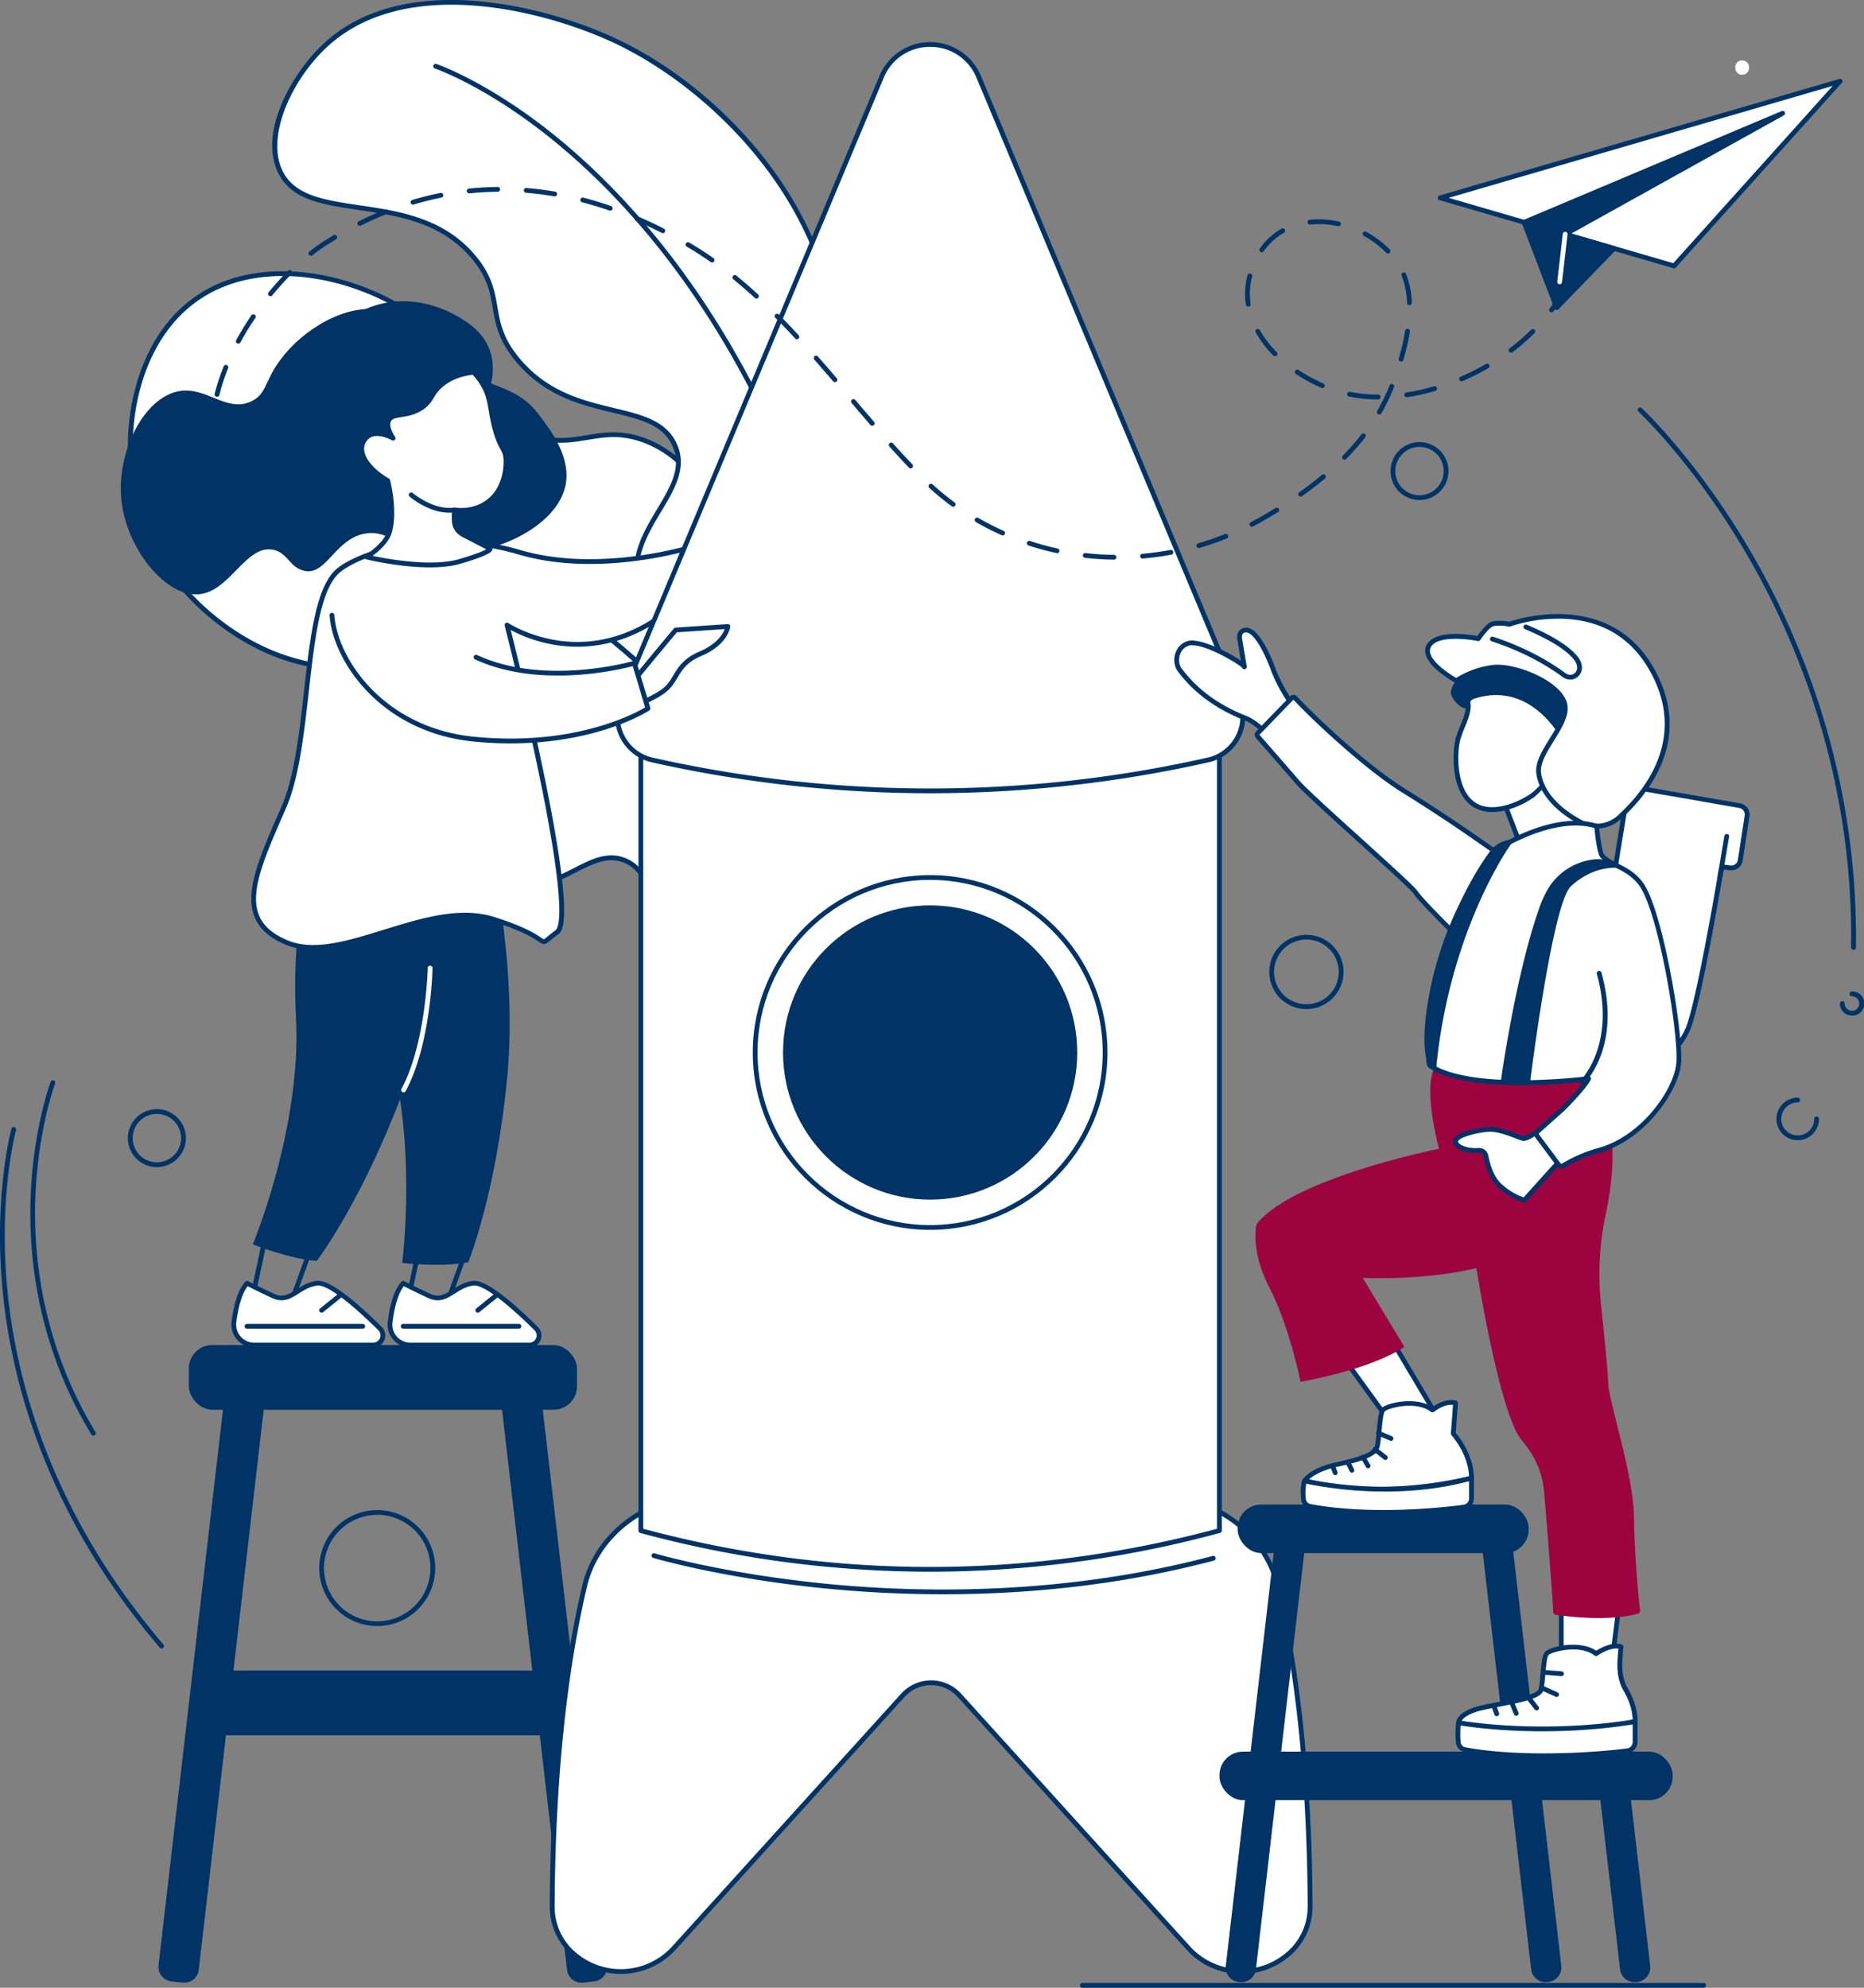 <svg xmlns="http://www.w3.org/2000/svg" viewBox="0 0 1716.27 1830"><rect x="0" y="0" width="1716.27" height="1830" fill="#808080" stroke="none"/><defs><style>.cls-1{fill:#fff;}.cls-2{fill:#036;}.cls-3{fill:#9d033f;}</style></defs><title>Practice Area - Children [Converted]</title><g id="Illustration"><g id="Child_friendly_area" data-name="Child friendly area"><path class="cls-1" d="M836.59,1006.42c7.25-25,54.2-191.53,16.73-283.62-5.21-12.81-13.3-32.71-33.21-47.43-39.76-29.39-74.93.12-106.39-21.13-41.49-28-2.62-94.41-52.7-181.21-12-20.82-30.71-53.24-67-67.25-40.55-15.64-61.33,7.76-101-3.57-49.45-14.13-48.13-59.36-97-100.28-51.5-43.1-147.28-71.84-212.49-28.75-56.86,37.58-68.92,115.51-61.63,167.51C132.65,517.52,191.05,576.08,249,600.46c83.34,35,161.47-2.39,174.74,27,12.35,27.39-54.86,61-46.72,113.58,5.69,36.71,46.09,69.6,85,75.67,53.95,8.4,80.84-38.51,113.82-24.34,34.57,14.86,21,73.32,49.1,122.88C648.13,956.16,702.89,996.85,836.59,1006.42Z"/><path class="cls-2" d="M836.6,1008.62h-.16c-111.44-8-183.23-39-213.37-92.26-12.38-21.86-16.76-45.33-20.63-66-5-26.79-9-48-27.43-55.9-15-6.42-29,.72-45.26,9-18.45,9.37-39.36,20-68,15.52-42.29-6.59-81.25-41.35-86.85-77.5-4.6-29.71,14.24-53.74,29.37-73,12.11-15.44,22.56-28.78,17.52-40-5.61-12.42-25.53-11.56-53.1-10.36-32,1.38-75.73,3.28-120.49-15.54C196.3,580.68,131.52,525.3,119.7,441c-8.2-58.44,8-133.56,62.59-169.65,63.17-41.74,159-18.09,215.11,28.89C418.6,318,430.48,336.55,441,352.92c14.07,22,25.18,39.33,52.65,47.18,18.25,5.21,32.69,2.83,46.65.52,16-2.64,32.56-5.36,54.52,3.11,37,14.29,55.76,46.73,68.14,68.2,26.09,45.22,28.27,84.75,30,116.52,1.64,29.61,2.82,51,22,64,13.86,9.36,28.76,8.41,44.53,7.4,18.68-1.2,39.84-2.55,61.94,13.78,20.4,15.08,28.55,35.11,33.94,48.36,35.74,87.86-3.71,240.41-16.65,285.08A2.21,2.21,0,0,1,836.6,1008.62ZM562.94,787.49a34.42,34.42,0,0,1,13.8,2.89c20.63,8.86,25,32.16,30,59.14,3.81,20.37,8.12,43.45,20.13,64.68C656.11,965.79,726.11,996,835,1004.1c10.11-35.29,51.81-193.21,16.32-280.47-5.21-12.81-13.08-32.14-32.48-46.49-20.81-15.38-40.25-14.14-59-12.93-16.54,1.06-32.17,2.06-47.27-8.14-21-14.19-22.3-37.66-23.94-67.38-1.72-31.3-3.87-70.25-29.44-114.56-12.07-20.94-30.32-52.57-65.91-66.3-20.85-8-36.09-5.53-52.22-2.87-14.45,2.39-29.38,4.85-48.58-.64-29.07-8.3-41.15-27.17-55.14-49-10.32-16.11-22-34.36-42.68-51.67-54.9-45.95-148.41-69.21-209.86-28.6-53,35-68.67,108.29-60.67,165.37,11.57,82.47,75,136.68,125.83,158,43.86,18.44,87.06,16.57,118.6,15.2,29.31-1.27,50.47-2.18,57.3,13,6.14,13.62-5.08,27.93-18.06,44.49-15.38,19.61-32.8,41.84-28.49,69.66,5.23,33.82,43.32,67.63,83.17,73.83,27.27,4.25,47.5-6,65.36-15.09C540.17,793.17,551.37,787.49,562.94,787.49Z"/><path class="cls-2" d="M836.75,987.88a2.2,2.2,0,0,1-2.11-1.56C770.76,775.52,623.4,633.39,511,551.28,389.18,462.25,281,422.61,280,422.22a2.2,2.2,0,0,1,1.49-4.14c1.09.39,109.72,40.2,232.06,129.57,71.87,52.5,134.36,111.58,185.75,175.61,64.25,80.08,111.22,168.15,139.59,261.79a2.19,2.19,0,0,1-1.46,2.74A2.41,2.41,0,0,1,836.75,987.88Z"/><path class="cls-1" d="M836.59,1006.42c94.07-276.1,68.74-391.07,21.73-443.76-14-15.73-46.34-44.46-69-97.08C760,397.32,775.42,355.22,768.07,297.11,753.69,183.45,661.29,81.45,564.66,36.77,497.16,5.56,369.87-24.37,299,42.27c-30,28.17-58,81.2-40.66,116.24,24.77,50.13,123.71,13,178.1,78.57,29.69,35.8,8.91,57,40.75,94.75,50.17,59.47,125.1,34.49,144.16,78.11,18.46,42.25-47.79,76.79-33.23,131.8,16.61,62.76,111.12,63.36,120.39,124.4,5.53,36.35-26.84,43.63-25,86.25,2.21,51.85,51.34,69.4,101.75,142.44C813.45,935.78,827.18,975.68,836.59,1006.42Z"/><path class="cls-2" d="M836.59,1008.62h0a2.2,2.2,0,0,1-2.07-1.55c-10-32.82-24-71.67-51.12-111C763.46,867.23,744.1,847.44,727,830c-25.79-26.35-44.42-45.39-45.79-77.5-.93-22,7.14-35.16,14.26-46.76s13.44-21.89,10.8-39.25c-4.54-29.84-30.18-44.75-57.33-60.54-26.83-15.6-54.58-31.73-63-63.62-7.67-29,6.54-52.71,19.08-73.66,12.26-20.48,22.85-38.17,14.26-57.83s-29.08-24.67-55-30.9c-29.11-7-62.11-14.94-88.87-46.67-16.6-19.68-19.25-35.08-21.81-50-2.45-14.24-4.76-27.69-18.95-44.8-28.11-33.91-68.6-39.88-104.31-45.14-33.18-4.89-61.83-9.11-74.07-33.87-18.66-37.77,12.81-92.22,41.12-118.81,73.12-68.71,203-36,268.14-5.9,49.4,22.84,96.75,60.1,133.33,104.91,39.84,48.8,64.51,103.14,71.34,157.15,2.5,19.75,2.38,37.81,2.27,55.26-.23,34.88-.44,67.81,18.84,112.62,19,44.11,45.18,71.68,60.83,88.15,3,3.15,5.58,5.87,7.77,8.33,27.87,31.24,42.2,78.2,42.6,139.56.5,77.41-21,180.49-63.88,306.38A2.21,2.21,0,0,1,836.59,1008.62ZM415.52,4.34c-42.43,0-84,10.39-115.07,39.53-31.64,29.74-56,81.65-40.18,113.66,11.21,22.7,38.8,26.76,70.76,31.47,36.5,5.38,77.87,11.47,107.06,46.68,14.94,18,17.46,32.68,19.9,46.86,2.57,15,5,29.1,20.83,47.87,25.83,30.63,58.08,38.39,86.54,45.24,26,6.25,48.45,11.66,58,33.41s-2.17,41.22-14.52,61.85C596.12,492.1,583,514,590.2,541.18c8,30.13,34.92,45.8,61,61,26.84,15.62,54.61,31.76,59.46,63.68,2.88,19-4.06,30.25-11.4,42.21-7.12,11.61-14.49,23.61-13.61,44.27,1.29,30.42,19.43,49,44.53,74.62,17.21,17.58,36.71,37.51,56.83,66.67,25.72,37.25,39.7,74,49.69,105.72,41.29-122.51,62-222.92,61.48-298.52-.39-60.26-14.34-106.24-41.48-136.66-2.15-2.41-4.71-5.1-7.68-8.23-15.85-16.68-42.39-44.61-61.68-89.45-19.64-45.64-19.43-79-19.2-114.38.11-17.31.23-35.21-2.23-54.67C750.64,176.86,650.41,78.84,563.74,38.76,527.43,22,470.79,4.34,415.52,4.34Z"/><path class="cls-2" d="M837.26,981.13a2.2,2.2,0,0,1-2.2-2.17C832,750.55,774.77,512.69,682,342.7,618,225.41,544.83,155.64,494.76,117.76c-54.25-41-93.88-54.53-94.27-54.66a2.2,2.2,0,1,1,1.39-4.17c.4.13,40.55,13.77,95.34,55.17,50.47,38.15,124.16,108.41,188.61,226.49,42,76.88,78.24,172,104.89,275.17A1535.56,1535.56,0,0,1,839.46,978.9a2.21,2.21,0,0,1-2.17,2.23Z"/><path class="cls-1" d="M1604.06,68.79c8.49,0,8.51-13.2,0-13.2S1595.56,68.79,1604.06,68.79Z"/><path class="cls-2" d="M202.66,1538H502.45a21.11,21.11,0,0,1,21.11,21.11v17.36a21.11,21.11,0,0,1-21.11,21.11H202.66a21.1,21.1,0,0,1-21.1-21.1v-17.36A21.11,21.11,0,0,1,202.66,1538Z"/><rect class="cls-2" x="173.87" y="1238.3" width="357.37" height="59.57" rx="21.57"/><path class="cls-2" d="M537,1825.29l10.2-1.19a13.5,13.5,0,0,0,11.84-14.95L498.24,1284.9a13.5,13.5,0,0,0-14.95-11.84l-10.19,1.19a13.47,13.47,0,0,0-11.84,14.94l60.82,524.25A13.5,13.5,0,0,0,537,1825.29Z"/><path class="cls-2" d="M168.08,1825.29l-10.2-1.19A13.48,13.48,0,0,1,146,1809.15l60.82-524.25a13.5,13.5,0,0,1,14.95-11.84l10.2,1.19a13.48,13.48,0,0,1,11.84,14.94L183,1813.44A13.49,13.49,0,0,1,168.08,1825.29Z"/><path class="cls-2" d="M257.93,331.52c-14.42,19.59-12.44,31.12-26.28,37.85-23.31,11.36-42.23-14.93-68.63-8.86-31.54,7.24-55.9,56.57-51.21,100.18,4.79,44.57,40.47,88.41,70.57,86.5,29.3-1.85,44-46.48,69.42-41,13.3,2.88,14.74,16.23,28.46,19.35,19.83,4.51,28.1-28.63,54.82-34.11,17.74-3.65,27,7.26,46.47,13.62C433.09,521.93,510,491.8,520.41,448.17c6.21-26.15-12.86-51.39-23.91-66-23.56-31.19-46.84-21.32-93.32-55.77-34.23-25.36-32.25-37.17-52.36-41C318.72,279.35,279,302.87,257.93,331.52Z"/><path class="cls-2" d="M442.74,376.47s31-48.21-11.11-78.59S333.25,269,300.26,314.66s-23.81,137.62,53.85,115.71C384.94,421.67,442.74,376.47,442.74,376.47Z"/><path class="cls-2" d="M411.57,1202.26a2,2,0,0,1-.43,0l-35-7a2.22,2.22,0,0,1-1.41-1,2.18,2.18,0,0,1-.31-1.67l11.41-53.53a2.2,2.2,0,0,1,3-1.56l39.38,16.85a2.19,2.19,0,0,1,1.2,2.77l-15.81,43.64A2.2,2.2,0,0,1,411.57,1202.26Zm-32.38-10.88,30.95,6.15,14.45-39.91-35-15Z"/><path class="cls-1" d="M371.23,1181.36s7.91,4.18,23.93,11.61,22.39-9,40.32-11.61c12-1.72,40.57,24.3,58.21,41.74a8.89,8.89,0,0,1-6.25,15.2H377.79a18.75,18.75,0,0,1-18.6-21.08C360.75,1204.57,364.09,1189.42,371.23,1181.36Z"/><path class="cls-2" d="M487.44,1240.5H377.79A21,21,0,0,1,357,1217c2.17-17.62,6.4-30.08,12.57-37a2.2,2.2,0,0,1,2.67-.49c.08,0,8.07,4.25,23.84,11.56,8.29,3.85,13.36.64,20.37-3.81,5.07-3.21,10.81-6.85,18.71-8,10-1.42,30.2,12.82,60.06,42.36a11.08,11.08,0,0,1-7.79,19ZM371.8,1184.13c-4.93,6.5-8.53,18-10.42,33.36a16.54,16.54,0,0,0,16.41,18.61H487.44a6.68,6.68,0,0,0,4.7-11.44c-27.61-27.31-48.14-42.29-56.35-41.12-7,1-12.05,4.22-17,7.34-7.26,4.6-14.1,8.94-24.58,4.08C382.38,1189.46,374.88,1185.7,371.8,1184.13Z"/><path class="cls-2" d="M477.83,1223.24H371.23a2.2,2.2,0,1,1,0-4.4h106.6a2.2,2.2,0,0,1,0,4.4Z"/><path class="cls-2" d="M439.94,1208.5a2.2,2.2,0,0,1-1.38-3.91l16.56-13.34a2.2,2.2,0,0,1,2.76,3.43L441.32,1208A2.16,2.16,0,0,1,439.94,1208.5Z"/><path class="cls-2" d="M370.29,1162.68s35.61,4.3,60.8-.61c0,0,25.37-61.5,35.87-169.72s-18.09-222.07-18.09-222.07L332.5,791.35s-10.75,60.41,21.56,158.79C385.8,1046.8,370.29,1162.68,370.29,1162.68Z"/><path class="cls-2" d="M267.78,1202.26a2,2,0,0,1-.43,0l-35-7a2.24,2.24,0,0,1-1.41-1,2.18,2.18,0,0,1-.31-1.67l11.41-53.53a2.2,2.2,0,0,1,3-1.56l39.37,16.85a2.2,2.2,0,0,1,1.21,2.77l-15.81,43.64A2.21,2.21,0,0,1,267.78,1202.26Zm-32.38-10.88,31,6.15,14.45-39.91-35-15Z"/><path class="cls-1" d="M227.44,1181.36s7.91,4.18,23.93,11.61,22.38-9,40.32-11.61c12-1.72,40.57,24.3,58.21,41.74a8.89,8.89,0,0,1-6.25,15.2H234a18.75,18.75,0,0,1-18.6-21.08C217,1204.57,220.3,1189.42,227.44,1181.36Z"/><path class="cls-2" d="M343.65,1240.5H234A21,21,0,0,1,213.22,1217c2.17-17.62,6.4-30.08,12.57-37a2.2,2.2,0,0,1,2.67-.49c.08,0,8.07,4.25,23.84,11.56,8.3,3.85,13.36.64,20.37-3.81,5.07-3.21,10.81-6.85,18.71-8,10-1.42,30.2,12.82,60.06,42.36a11.08,11.08,0,0,1-7.79,19ZM228,1184.13c-4.94,6.5-8.53,18-10.42,33.36A16.54,16.54,0,0,0,234,1236.1H343.65a6.68,6.68,0,0,0,4.7-11.44c-27.61-27.31-48.14-42.29-56.35-41.12-7,1-12.05,4.22-17,7.34-7.26,4.59-14.11,8.94-24.58,4.08C238.59,1189.46,231.09,1185.7,228,1184.13Z"/><path class="cls-2" d="M334,1223.24H227.44a2.2,2.2,0,1,1,0-4.4H334a2.2,2.2,0,0,1,0,4.4Z"/><path class="cls-2" d="M296.15,1208.5a2.2,2.2,0,0,1-1.38-3.91l16.56-13.34a2.2,2.2,0,0,1,2.76,3.43L297.53,1208A2.18,2.18,0,0,1,296.15,1208.5Z"/><path class="cls-2" d="M232.79,1145.56s33.26,13.44,58.85,15.26c0,0,40.53-52.75,78.88-154.5S411,787.22,411,787.22l-117.84-10S267,832.74,272.53,936.14C278,1037.73,232.79,1145.56,232.79,1145.56Z"/><path class="cls-1" d="M371.58,1005.65a2.17,2.17,0,0,1-1-.26,2.21,2.21,0,0,1-.9-3c22.52-41.85,24.14-110.5,24.15-111.19a2.2,2.2,0,1,1,4.4.09c-.05,2.85-1.65,70.39-24.67,113.18A2.21,2.21,0,0,1,371.58,1005.65Z"/><path class="cls-1" d="M643,501.89s-87.4,29.27-164.76,6.56-146-.15-166.42,16.57c-34,27.86-23.82,156.71-50.46,218.05s-47.45,104.06,3,124.82,129.12-41,190.31-21.5,35.47,28.35,58,12-45.86-282.88-45.86-282.88S550,630.74,633.08,546.29Z"/><path class="cls-2" d="M288.38,874.44a64.69,64.69,0,0,1-24.86-4.51c-15.1-6.22-24.62-14.63-29.11-25.7C225,821,238.92,789.1,256.52,748.69l2.83-6.5c11.7-27,16.24-67.3,20.63-106.32,5.58-49.62,10.86-96.5,30.46-112.55,18.7-15.32,87.08-40.87,168.43-17,75.82,22.26,162.57-6.24,163.44-6.53a2.21,2.21,0,0,1,2.17.45,2.18,2.18,0,0,1,.67,2.11l-9.92,44.4a2.17,2.17,0,0,1-.58,1.06c-43.53,44.25-87.16,49.93-116.09,46.91A132.1,132.1,0,0,1,470.24,580c4.26,16.91,18.23,73.2,30.1,130.29C529.19,849.06,517.73,857.39,514,860.13c-3.32,2.42-5.58,4.28-7.22,5.63-5,4.09-6,4.45-11.07,1-4.62-3.11-14.23-9.58-41.67-18.32-30.35-9.66-65.38,1.18-99.25,11.67C331.22,867.44,308.6,874.44,288.38,874.44ZM411.23,500.92c-48.46,0-85.23,15.34-98,25.8-18.21,14.92-23.39,60.93-28.87,109.65-4.42,39.34-9,80-21,107.58l-2.83,6.5c-17.19,39.46-30.77,70.64-22.07,92.13,4,9.92,12.75,17.53,26.71,23.28,24.14,9.94,55.28.3,88.25-9.91,34.52-10.69,70.21-21.74,101.88-11.66,28.05,8.93,38,15.64,42.8,18.87a13.29,13.29,0,0,0,2.62,1.56,17.19,17.19,0,0,0,3.19-2.35c1.69-1.39,4-3.3,7.44-5.79,3.88-2.83,10.17-22.65-15.34-145.35C481.93,643.39,464.85,576.68,464.68,576a2.2,2.2,0,0,1,3.35-2.37c.2.13,20.85,13.62,51.19,16.74,27.82,2.87,69.77-2.67,111.85-45.19l9-40.08c-17.48,5.18-94.22,25.47-162.4,5.45A235.23,235.23,0,0,0,411.23,500.92Z"/><path class="cls-1" d="M357,442.53c.87,3.31,6.91,28.59,1.58,47.19-3.53,12.34-20.92,23.08-20.92,23.08s54.37,13.29,85.7,4.05S451,505,451,505l-25.17-13.06c-8.33-5-7.81-12.08-7.6-18.67l.12-3.8c4.18.55,18,1.83,30.35-7,16.77-11.95,17.29-32.75,17.14-38.52-.31-11.72-5.06-9.43-10.42-30.23-4.59-17.86-3.19-27.18-11.26-40.45a62.05,62.05,0,0,0-8.15-10.6c-10.66,1.15-21.49,4.48-30.25,12.13-9.32,8.14-8,13.91-17.32,20.34C374.9,384.49,361.72,379.36,358,387c-1.39,2.81-1.65,7.64,4,16.42,0,0-13.89-8-22.74-2a14.59,14.59,0,0,0-5.79,8.58C331,419.92,340.61,433,357,442.53Z"/><path class="cls-2" d="M395.72,522.34c-27.81,0-56.89-7-58.54-7.4a2.2,2.2,0,0,1-.63-4c.16-.1,16.7-10.45,20-21.81,4.92-17.16-.21-40.33-1.38-45.17-17.1-10.21-26.44-23.7-23.84-34.53a16.75,16.75,0,0,1,6.7-9.9c5.95-4,13.62-2.57,18.9-.75-2.31-5.14-2.6-9.35-.91-12.77,2.38-4.8,7.34-5.56,13.08-6.44,5.5-.85,11.74-1.81,18.17-6.24,4.52-3.12,6.3-6,8.35-9.39a41.31,41.31,0,0,1,8.78-10.8c8-7,18.62-11.28,31.45-12.65a2.16,2.16,0,0,1,1.82.66,63.38,63.38,0,0,1,8.45,11c5.54,9.11,6.77,16.33,8.33,25.46.77,4.5,1.64,9.6,3.18,15.59,2.6,10.08,5,14.45,6.88,18,2,3.68,3.44,6.34,3.61,12.76s-.65,28-18.06,40.37c-10.65,7.59-22.29,8.22-29.51,7.63l-.06,2.09c-.21,6.37-.39,11.87,6.55,16l25.06,13a1.91,1.91,0,0,1,.27.16,2.64,2.64,0,0,1,1,2.57c-.29,1.68-.82,4.81-29.32,13.21C415.65,521.43,405.77,522.34,395.72,522.34ZM343.1,511.75c14,2.94,54.68,10.37,79.67,3,15.94-4.7,22.57-7.7,25-9l-22.91-11.89c-9.29-5.58-9-13.6-8.81-20l.14-4.45a2.2,2.2,0,0,1,2.49-2.11c6.15.82,18.07,1,28.79-6.59,15.64-11.15,16.36-30.89,16.21-36.67-.14-5.37-1.25-7.4-3.08-10.78-1.91-3.53-4.53-8.36-7.27-19-1.58-6.17-2.47-11.37-3.26-15.95-1.48-8.67-2.65-15.52-7.75-23.91A59.07,59.07,0,0,0,435.2,345c-11.42,1.4-20.82,5.26-27.95,11.48a37,37,0,0,0-7.92,9.78c-2.12,3.47-4.31,7.06-9.6,10.71-7.26,5-14.32,6.09-20,7s-8.51,1.42-9.81,4c-1.9,3.83,1.06,9.87,3.88,14.25a2.2,2.2,0,0,1-2.94,3.1c-.13-.07-12.83-7.22-20.42-2.13a12.58,12.58,0,0,0-4.88,7.26c-2.14,8.93,6.94,21.06,22.59,30.19a2.19,2.19,0,0,1,1,1.34c.3,1.15,7.3,28.37,1.57,48.36C358.11,499.49,348.7,507.6,343.1,511.75Z"/><path class="cls-2" d="M413.73,472c-19.13,0-35.8-14.12-36.56-14.77a2.2,2.2,0,0,1,2.87-3.34c.19.16,18.91,16,38.06,13.42a2.2,2.2,0,1,1,.58,4.36A37.75,37.75,0,0,1,413.73,472Z"/><path class="cls-1" d="M1176.33,1459.93c-8.47-35.66-36.21-64.6-73.15-76.33-109.23-34.68-219.53-29.17-245.86-27.2-26.33-2-136.63-7.48-245.86,27.2-36.94,11.73-64.67,40.67-73.15,76.33-13,54.63-29.34,151.71-29.9,295.57-.12,32.84,28.19,59.56,63.26,59.56a65.08,65.08,0,0,0,48.22-20.91l211.4-233.36a35.12,35.12,0,0,1,52.06,0l211.4,233.36a65.11,65.11,0,0,0,48.23,20.91c35.06,0,63.38-26.72,63.25-59.56C1205.67,1611.64,1189.32,1514.56,1176.33,1459.93Z"/><path class="cls-2" d="M1143,1817.26a67.19,67.19,0,0,1-49.86-21.64l-211.4-233.36a32.92,32.92,0,0,0-48.8,0L621.53,1795.62a68.31,68.31,0,0,1-97.64,2.17,59.37,59.37,0,0,1-17.68-42.3c.56-142.88,16.6-239.86,30-296.06,8.6-36.19,37.2-66,74.62-77.93,108-34.28,215.79-29.59,246.53-27.31,30.74-2.28,138.54-7,246.53,27.31,37.43,11.89,66,41.74,74.62,77.93,13.36,56.19,29.41,153.17,30,296.06a59.36,59.36,0,0,1-17.67,42.3A67.74,67.74,0,0,1,1143,1817.26ZM857.32,1547A37.37,37.37,0,0,1,885,1559.31l211.4,233.36a63.92,63.92,0,0,0,91.26,2,55,55,0,0,0,16.39-39.18c-.55-142.47-16.53-239.1-29.84-295.07-8.24-34.69-35.71-63.33-71.67-74.75-107.43-34.1-214.71-29.36-245-27.1h-.33c-30.33-2.26-137.61-7-245,27.1-36,11.42-63.43,40.06-71.68,74.75-13.31,56-29.29,152.61-29.84,295.07A55.07,55.07,0,0,0,527,1794.69a63.92,63.92,0,0,0,91.26-2l211.4-233.36A37.38,37.38,0,0,1,857.32,1547Z"/><path class="cls-1" d="M1122.77,1409.13q-266.35,71.63-532.71,0V680.38h532.71Z"/><path class="cls-2" d="M856.41,1447a1024.75,1024.75,0,0,1-266.92-35.72,2.2,2.2,0,0,1-1.63-2.12V680.38a2.22,2.22,0,0,1,2.2-2.2h532.71a2.21,2.21,0,0,1,2.2,2.2v728.75a2.2,2.2,0,0,1-1.63,2.12A1024.77,1024.77,0,0,1,856.41,1447Zm-264.15-39.53c175.3,46.85,353,46.85,528.31,0V682.58H592.26Zm530.51,1.69h0Z"/><path class="cls-1" d="M1112.37,699.64q-256,57.2-511.91,0a40.89,40.89,0,0,1-28.72-55.72l240-573.2c16.6-39.66,72.8-39.66,89.41,0l240,573.2A40.9,40.9,0,0,1,1112.37,699.64Z"/><path class="cls-2" d="M856.41,730.3A1173.88,1173.88,0,0,1,600,701.79a43.1,43.1,0,0,1-30.27-58.72l240-573.2a50.67,50.67,0,0,1,93.47,0l240,573.2a43.11,43.11,0,0,1-30.27,58.72l-.48-2.15.48,2.15A1174,1174,0,0,1,856.41,730.3Zm0-687.13a45.6,45.6,0,0,0-42.68,28.4l-240,573.2a38.7,38.7,0,0,0,27.18,52.73,1163.18,1163.18,0,0,0,511,0,38.71,38.71,0,0,0,27.17-52.73l-240-573.2A45.58,45.58,0,0,0,856.41,43.17Z"/><path class="cls-2" d="M856.41,1132.26c-90,0-163.3-73.26-163.3-163.3s73.26-163.3,163.3-163.3,163.3,73.26,163.3,163.3S946.46,1132.26,856.41,1132.26Zm0-322.2c-87.61,0-158.9,71.28-158.9,158.9s71.29,158.9,158.9,158.9,158.9-71.28,158.9-158.9S944,810.06,856.41,810.06Z"/><circle class="cls-2" cx="856.41" cy="968.96" r="135.44"/><path class="cls-2" d="M868.5,1467.74c-41.38,0-78.65-2.34-110-5.48-94.29-9.43-156.53-27.83-157.15-28a2.2,2.2,0,0,1,1.26-4.21c.62.18,62.54,18.49,156.44,27.87,86.63,8.65,219,11.27,357.46-25.43a2.2,2.2,0,1,1,1.13,4.25C1028.59,1460.33,942.06,1467.74,868.5,1467.74Z"/><path class="cls-1" d="M583.53,627c2-3.15,38.63-47,38.63-47l48-3.23s-1.64,15.05-25.25,25.09-20.22,24.47-34.67,34.79-46.12,20.93-46.12,20.93Z"/><path class="cls-2" d="M564.09,659.78a2.2,2.2,0,0,1-1.86-3.38l19.44-30.62c2-3.2,35-42.7,38.8-47.19a2.2,2.2,0,0,1,1.54-.78l48-3.23a2.2,2.2,0,0,1,2.34,2.43c-.08.67-2.07,16.45-26.58,26.88-13.36,5.68-17.48,12.55-21.85,19.84-3,5-6.15,10.25-12.4,14.71-14.54,10.38-45.39,20.79-46.7,21.23A2.43,2.43,0,0,1,564.09,659.78Zm59.16-77.65c-14.7,17.57-36.49,43.81-37.86,46h0l-16,25.25c9.82-3.59,29.32-11.2,39.58-18.52,5.5-3.93,8.25-8.53,11.17-13.39,4.33-7.22,9.24-15.39,23.91-21.63,16.3-6.93,21.55-16.19,23.2-20.67ZM583.53,627h0Z"/><path class="cls-1" d="M584.08,610.61l12.52,41.66s-57.48,38.4-160.35,28.23S291.88,577.05,309.35,544.13s46.2-9.09,95.15,38.08C469.34,644.68,584.08,610.61,584.08,610.61Z"/><path class="cls-2" d="M470.09,684.39c-10.75,0-22.1-.52-34-1.7-85.64-8.47-129.76-74.32-132.61-116.16a2.19,2.19,0,0,1,2-2.34,2.22,2.22,0,0,1,2.35,2c2.75,40.34,45.54,103.86,128.65,112.08,92.22,9.12,148.25-21.47,157.54-27l-11.42-38c-13.3,3.51-86.57,20.81-145.22-6.21a2.2,2.2,0,1,1,1.85-4c62.93,29,143.43,5.64,144.24,5.4a2.19,2.19,0,0,1,2.73,1.47l12.52,41.67a2.19,2.19,0,0,1-.89,2.46C597.31,654.44,551.41,684.39,470.09,684.39Z"/><path class="cls-2" d="M1424.73,1824.82l.94-.11a13.48,13.48,0,0,0,11.84-15l-44.82-386.31a13.5,13.5,0,0,0-15-11.84l-.93.11a13.48,13.48,0,0,0-11.84,15L1409.79,1813A13.48,13.48,0,0,0,1424.73,1824.82Z"/><rect class="cls-2" x="1139.59" y="1385.16" width="267.91" height="44.66" rx="21.57"/><rect class="cls-2" x="1122.84" y="1612.63" width="417.24" height="44.66" rx="21.57"/><path class="cls-2" d="M1141.43,1824.82l-.93-.11a13.48,13.48,0,0,1-11.84-15l44.82-386.31a13.49,13.49,0,0,1,14.94-11.84l.94.11a13.48,13.48,0,0,1,11.84,15L1156.38,1813A13.49,13.49,0,0,1,1141.43,1824.82Z"/><path class="cls-2" d="M1506.6,1824.82l.94-.11a13.48,13.48,0,0,0,11.84-15L1501,1651.26a13.48,13.48,0,0,0-15-11.84l-.93.1a13.49,13.49,0,0,0-11.84,15L1491.66,1813A13.48,13.48,0,0,0,1506.6,1824.82Z"/><polygon class="cls-1" points="1324.95 1307.02 1282.15 1234.91 1239.82 1253.98 1280.29 1309.81 1324.95 1307.02"/><path class="cls-2" d="M1280.29,1312a2.21,2.21,0,0,1-1.78-.9L1238,1255.28a2.21,2.21,0,0,1,.88-3.3l42.33-19.07a2.21,2.21,0,0,1,2.8.88l42.79,72.1a2.21,2.21,0,0,1-1.75,3.32l-44.66,2.79Zm-37.1-57.12,38.17,52.65,39.86-2.49-40-67.31Z"/><polygon class="cls-1" points="1484.62 1526.46 1490.55 1479.01 1437.52 1479.71 1437.52 1526.11 1484.62 1526.46"/><path class="cls-2" d="M1484.62,1528.66h0l-47.1-.35a2.2,2.2,0,0,1-2.18-2.2v-46.4a2.21,2.21,0,0,1,2.17-2.2l53-.7a2.29,2.29,0,0,1,1.67.74,2.19,2.19,0,0,1,.54,1.74l-5.93,47.44A2.19,2.19,0,0,1,1484.62,1528.66Zm-44.9-4.73,43,.32,5.38-43-48.34.63Z"/><path class="cls-3" d="M1320.3,984.65s-10,15.12,4.65,73c0,0-134.44,26.75-167.93,69.31,0,0-6.28,23.73,11.86,58.61s28.61,86.53,28.61,86.53,62.8-10.47,95.6-32.1l-38.38-63.5s55.82,2.79,104.66-9.07c0,0,20.91,132.36,41.17,157.7q3.24,4,5.9,7.64a79.43,79.43,0,0,1,15.3,40.81c2.66,32,7.65,93.3,8.35,110.37a2.85,2.85,0,0,0,2.45,2.71c10,1.47,48.85,6.43,75.53-1.07a2.82,2.82,0,0,0,2-3.09c-1.51-12.11-5-49-5.58-85.5-.7-41.17-23-104.67-23.73-124.21-.38-10.85-3.57-42.59-6.57-71.06a266.59,266.59,0,0,1,4.31-84.1c6.61-30.61,11.58-75.87-4.71-111.38l-5.59-17.44Z"/><path class="cls-1" d="M1340.18,1291.66l-2.09,28.26s16.75,18.15,16.75,40.82c0,0-77.8,21.63-153.63,2.56,0,0,6-9.77,29.31-14.88s35.82-9.31,37.68-17.22,1.86-28.84,5.12-33,31.16-11.17,45.58,0C1318.9,1298.18,1330.3,1288.87,1340.18,1291.66Z"/><path class="cls-2" d="M1268.81,1373.3c-21.43,0-44.92-2-68.13-7.87a2.19,2.19,0,0,1-1.51-1.3,2.22,2.22,0,0,1,.17-2c.27-.43,6.81-10.62,30.71-15.87,21.6-4.76,34.42-8.83,36-15.57a112.89,112.89,0,0,0,1.57-13.06c.94-10.72,1.73-18,3.95-20.81,3.9-5,31.75-11.76,47.29-1.38,3.5-2.49,13.06-8.4,21.91-5.9a2.2,2.2,0,0,1,1.6,2.28l-2,27.33c3.19,3.7,16.69,20.61,16.69,41.58a2.2,2.2,0,0,1-1.61,2.12C1354.88,1363,1317.08,1373.3,1268.81,1373.3ZM1205.29,1362c67.25,15.77,135.91-.1,147.32-3-.81-20.74-16-37.46-16.14-37.64a2.16,2.16,0,0,1-.57-1.65l1.95-26.33c-8.25-1-17.46,6.37-17.56,6.45a2.19,2.19,0,0,1-2.73,0c-13.93-10.78-40.27-3.27-42.51-.39-1.59,2-2.42,11.55-3,18.5a116.12,116.12,0,0,1-1.68,13.68c-2.14,9.09-14.93,13.48-39.35,18.85C1216.05,1353.85,1208.58,1359,1205.29,1362Z"/><path class="cls-1" d="M1200.2,1380.31c-.52-4.94-.81-12.11,1-17,0,0,76.52,19.07,153.63-2.56v18.76a8.12,8.12,0,0,1-7.06,8.06c-21,2.78-85.29,9.69-141.51-.67A7.47,7.47,0,0,1,1200.2,1380.31Z"/><path class="cls-2" d="M1273.91,1394.57c-21.81,0-45.62-1.38-68-5.51a9.75,9.75,0,0,1-7.86-8.52h0c-.56-5.32-.81-12.76,1.14-18a2.21,2.21,0,0,1,2.59-1.36c.77.19,76.88,18.67,152.5-2.55a2.21,2.21,0,0,1,2.8,2.12v18.76a10.37,10.37,0,0,1-9,10.25A593.63,593.63,0,0,1,1273.91,1394.57Zm-71.53-14.49a5.32,5.32,0,0,0,4.29,4.65c56.47,10.41,122.06,3.13,140.82.65a5.93,5.93,0,0,0,5.15-5.88v-15.87c-68.86,18.44-137.32,5-149.91,2.27A45.11,45.11,0,0,0,1202.38,1380.08Z"/><path class="cls-2" d="M1229.33,1358.06a2.2,2.2,0,0,1-2-1.4l-2.18-5.58a2.2,2.2,0,1,1,4.1-1.6l2.18,5.58a2.21,2.21,0,0,1-1.25,2.85A2.26,2.26,0,0,1,1229.33,1358.06Z"/><path class="cls-2" d="M1244.77,1355.79a2.2,2.2,0,0,1-2-1.22l-3.58-7.15a2.2,2.2,0,0,1,3.94-2l3.57,7.16a2.19,2.19,0,0,1-1,3A2.17,2.17,0,0,1,1244.77,1355.79Z"/><path class="cls-2" d="M1259.68,1351.78a2.2,2.2,0,0,1-1.89-1.08l-4.71-7.94a2.2,2.2,0,1,1,3.78-2.24l4.71,7.94a2.2,2.2,0,0,1-1.89,3.32Z"/><path class="cls-2" d="M1275.55,1344.1a2.2,2.2,0,0,1-1.36-.47l-9.51-7.5a2.2,2.2,0,0,1,2.73-3.45l9.51,7.5a2.2,2.2,0,0,1-1.37,3.92Z"/><path class="cls-2" d="M1280.79,1326.48a2.16,2.16,0,0,1-.86-.17l-11.34-4.8a2.2,2.2,0,1,1,1.72-4l11.33,4.8a2.2,2.2,0,0,1-.85,4.22Z"/><path class="cls-1" d="M1492.46,1516l-.79,10.7c-.74,10,0,19.92,5.07,28.6,4.33,7.42,8.81,17.94,8.81,29.68,0,0-86.75,20.12-162.57,1,0,0-.35-9,22.9-14.08s51.17-8.6,53-16.51,1.87-28.84,5.12-33,31.17-11.16,45.59,0C1469.62,1522.39,1482.58,1513.19,1492.46,1516Z"/><path class="cls-2" d="M1416,1596.36c-23.55,0-49.17-2.08-73.57-8.22a2.2,2.2,0,0,1-1.66-2.05c0-1.1.28-10.95,24.63-16.31,4.92-1.08,10.07-2.09,15.06-3.08,15.66-3.08,35.16-6.92,36.3-11.79a112.25,112.25,0,0,0,1.58-13.06c.94-10.71,1.72-17.95,4-20.81,3.9-5,31.85-11.78,47.37-1.32,3.72-2.36,14.45-8.38,23.39-5.85a2.19,2.19,0,0,1,1.59,2.27l-.79,10.71c-.86,11.58.66,20.26,4.78,27.32s9.11,18.25,9.11,30.79a2.19,2.19,0,0,1-1.7,2.14A448.7,448.7,0,0,1,1416,1596.36Zm-70.25-11.93c68,16.36,145.08,1.4,157.56-1.24-.44-10.83-4.79-20.49-8.48-26.8-4.59-7.87-6.29-17.36-5.37-29.87l.65-8.77c-8.5-1.06-19.12,6.35-19.23,6.43a2.21,2.21,0,0,1-2.62,0c-13.92-10.78-40.27-3.26-42.5-.39-1.59,2-2.43,11.56-3,18.5a116.14,116.14,0,0,1-1.67,13.68c-1.71,7.26-16.22,10.47-39.74,15.1-5,1-10.09,2-15,3.06C1351.59,1577.33,1347.11,1582,1345.76,1584.43Z"/><path class="cls-1" d="M1342.72,1604.19A86.35,86.35,0,0,1,1343,1586s72.91,13.61,162.57-1v18.75a8.13,8.13,0,0,1-7,8.07c-21,2.78-93.48,9.35-149.71-1A7.48,7.48,0,0,1,1342.72,1604.19Z"/><path class="cls-2" d="M1421.51,1618.59c-24.44,0-50.37-1.46-73.12-5.65a9.76,9.76,0,0,1-7.86-8.52,88.83,88.83,0,0,1,.27-18.76,2.21,2.21,0,0,1,.9-1.45,2.18,2.18,0,0,1,1.68-.37c.72.14,73.6,13.36,161.82-1a2.17,2.17,0,0,1,1.78.49,2.2,2.2,0,0,1,.77,1.68v18.75a10.36,10.36,0,0,1-9,10.25A636.3,636.3,0,0,1,1421.51,1618.59Zm-76.63-30a89.81,89.81,0,0,0,0,15.41,5.3,5.3,0,0,0,4.28,4.65c51.68,9.52,120.08,4.81,149,1a6,6,0,0,0,5.14-5.89v-16.17C1424.28,1600,1357.89,1590.65,1344.88,1588.55Z"/><path class="cls-2" d="M1378.12,1580a2.2,2.2,0,0,1-2.06-1.44l-2.61-7a2.2,2.2,0,1,1,4.12-1.54l2.62,7a2.21,2.21,0,0,1-1.3,2.83A2.28,2.28,0,0,1,1378.12,1580Z"/><path class="cls-2" d="M1396,1579.6a2.21,2.21,0,0,1-2-1.36l-4.21-10.15a2.2,2.2,0,0,1,4.06-1.68l4.22,10.14a2.21,2.21,0,0,1-1.19,2.88A2.29,2.29,0,0,1,1396,1579.6Z"/><path class="cls-2" d="M1414.85,1574.71a2.22,2.22,0,0,1-1.74-.84l-7.44-9.54a2.2,2.2,0,1,1,3.47-2.71l7.44,9.54a2.19,2.19,0,0,1-1.73,3.55Z"/><path class="cls-2" d="M1433.22,1562.27a2.11,2.11,0,0,1-.91-.2l-13.61-6.16a2.2,2.2,0,0,1,1.82-4l13.61,6.17a2.2,2.2,0,0,1-.91,4.2Z"/><path class="cls-2" d="M1437.76,1543.08h-.18l-16.62-1.28a2.2,2.2,0,0,1-2-2.36,2.18,2.18,0,0,1,2.36-2l16.63,1.28a2.2,2.2,0,0,1-.16,4.39Z"/><path class="cls-1" d="M1504.16,988.31c13.47-4.24,39.89-16.25,50.19-41.61,9.29-22.88,27-125.61,30.31-145.4a3.49,3.49,0,0,1,3.88-2.89l4.55.56a8.29,8.29,0,0,0,9.23-7l6.26-40.79a8.29,8.29,0,0,0-7-9.47L1508,725.43a8.81,8.81,0,0,0-9.85,6.73l-14.7,90.3Z"/><path class="cls-2" d="M1504.16,990.51a2.21,2.21,0,0,1-2.19-1.93l-20.7-165.85a2.15,2.15,0,0,1,0-.62l14.69-90.3a11.1,11.1,0,0,1,12.34-8.56L1602,739.57a10.49,10.49,0,0,1,8.81,12l-6.26,40.79a10.46,10.46,0,0,1-11.68,8.83l-4.55-.57a1.3,1.3,0,0,0-1.44,1.07c-3.45,20.32-21.09,122.82-30.44,145.87-11.51,28.34-42.38,40-51.57,42.88A2.16,2.16,0,0,1,1504.16,990.51Zm-18.49-168L1506,985.38c10.86-3.81,36.4-15.1,46.31-39.5,9.19-22.63,26.75-124.72,30.18-145a5.7,5.7,0,0,1,6.33-4.71l4.55.57a6.07,6.07,0,0,0,6.78-5.12l6.26-40.8a6.11,6.11,0,0,0-5.15-7l-93.64-16.31a6.64,6.64,0,0,0-7.33,5.06Z"/><path class="cls-2" d="M1583.59,809.62l-.37,0a2.2,2.2,0,0,1-1.8-2.54l6.28-37.44a2.2,2.2,0,1,1,4.34.73l-6.28,37.44A2.21,2.21,0,0,1,1583.59,809.62Z"/><polygon class="cls-1" points="1387.28 745.09 1401.24 781.37 1461.71 776.72 1460.78 713.45 1400.31 706.01 1387.28 745.09"/><path class="cls-2" d="M1401.24,783.57a2.21,2.21,0,0,1-2.06-1.41l-14-36.29a2.15,2.15,0,0,1,0-1.48l13-39.08a2.2,2.2,0,0,1,2.36-1.48l60.47,7.44a2.2,2.2,0,0,1,1.93,2.15l.93,63.26a2.19,2.19,0,0,1-2,2.23l-60.47,4.65ZM1389.62,745l13.08,34,56.78-4.37-.87-59.28-56.78-7Z"/><path class="cls-1" d="M1353.33,618.63c-3.58,6-3.65,17.82-1.74,28s-5.83,22-9,33.22-5,47.92,14.52,60.77,48.12-4.12,54.26-8.65,46-42.46,41.14-87.9S1372.84,586,1353.33,618.63Z"/><path class="cls-2" d="M1374,747.58a32.41,32.41,0,0,1-18.11-5.07c-21.46-14.12-18.25-53.37-15.43-63.22a113.55,113.55,0,0,1,4.11-11.15c3.11-7.59,6-14.76,4.87-21.06-1.72-9.21-2.22-22.48,2-29.58h0c11-18.41,36.75-22.08,57.39-17.55,20.35,4.46,43.08,18.34,45.84,43.94,5.43,50.47-41.55,89.55-42,89.9C1406.08,738.64,1389.84,747.58,1374,747.58Zm-18.76-127.82c-2.93,4.9-3.52,15.55-1.47,26.51,1.41,7.57-1.91,15.69-5.13,23.53a109,109,0,0,0-3.95,10.7c-3.39,11.83-4.31,46.54,13.62,58.34,17.32,11.39,43.82-2.74,51.74-8.59,7.54-5.57,44.89-42.91,40.26-85.89-2.5-23.27-23.54-36-42.4-40.12C1388.79,600.06,1365.1,603.23,1355.22,619.76Z"/><path class="cls-2" d="M1344.88,620.84c-6,7.8-10,13.64-8.81,18.25,1.45,5.67,9.57,14.27,14.4,12.84,2.45-.72,1.45-6.95,7-8.75,50.63-16.27,78.48,32.42,83,42,0,0,46-89.07-72.82-78.82C1367.75,606.36,1352.64,610.76,1344.88,620.84Z"/><path class="cls-1" d="M1340.9,626.69s12.81-9.4,33.23-12.26,61.81,14.8,66.59,33.58-26.34,44.29-24,63.53c2.22,18.24,17.68,34.33,38.65,45.4a31.26,31.26,0,0,0,35.56-4.39c23.27-21.07,63.37-69,33.29-130-40.87-82.83-134.34-47.91-134.34-47.91s-12.62-2.4-17.35.6-11.38,12.7-11.38,12.7-37-7.69-45.38,6.36S1340.9,626.69,1340.9,626.69Z"/><path class="cls-2" d="M1470,762.76a33.47,33.47,0,0,1-15.65-3.87c-23.15-12.23-37.66-29.39-39.81-47.08-1.23-10,5.75-21.31,12.5-32.19s13.79-22.25,11.55-31.06c-4.34-17.07-44.08-34.77-64.15-32-19.57,2.75-32.12,11.77-32.24,11.87a2.2,2.2,0,0,1-2.35.15c-1-.53-23.59-13-27.13-26a11.7,11.7,0,0,1,1.16-9.41c8.2-13.73,39.14-9,46.29-7.66,2-2.77,7.11-9.56,11.18-12.14,4.85-3.08,15.49-1.5,18.35-1,8.11-2.78,96.92-31,136.49,49.21,30.27,61.34-8.18,109.39-33.79,132.58A33.35,33.35,0,0,1,1470,762.76Zm-91.33-150.82c21.64,0,59.22,16,64.18,35.53,2.71,10.63-4.81,22.75-12.07,34.47-6.35,10.24-12.91,20.82-11.88,29.34,2,16.24,15.64,32.18,37.5,43.72a29.14,29.14,0,0,0,33-4.08c24.69-22.35,61.78-68.62,32.8-127.37-16.55-33.55-43.64-51.65-80.51-53.79a140.42,140.42,0,0,0-51.1,7,2.12,2.12,0,0,1-1.17.1c-4.56-.86-12.86-1.55-15.77.29-3.56,2.27-9,9.5-10.74,12.1a2.21,2.21,0,0,1-2.26.91c-9.86-2-36.82-5.08-43,5.33a7.37,7.37,0,0,0-.7,6c2.64,9.69,19.27,20,23.84,22.65a83.18,83.18,0,0,1,33-11.85A35,35,0,0,1,1378.67,611.94Z"/><path class="cls-2" d="M1445.85,625.65a12.09,12.09,0,0,1-7.16-2.44c-23.23-17.1-48.33-27.28-65.3-32.81a2.2,2.2,0,0,1,1.36-4.19c17.28,5.63,42.84,16,66.55,33.46a7.35,7.35,0,0,0,5.81,1.45,5.92,5.92,0,0,0,3.88-2.62c2.89-4.29-.42-9.28-.56-9.49-7.91-11.92-29.56-22.77-46.33-29.78a2.2,2.2,0,0,1,1.7-4.06c17.32,7.24,39.77,18.56,48.28,31.38.19.28,5.13,7.61.56,14.4a10.54,10.54,0,0,1-8.79,4.7Z"/><path class="cls-1" d="M1146.71,661.12c8.62,3.4,17.72,11.71,25.75,20.77,6.73,7.6,33.26-14.44,29.12-18.9a150.43,150.43,0,0,1-28.69-45.11s-15.85-46.08-29.43-36.52c-2.22,1.56-2.4,4.88-2,7.56l4.22,25c-.27-2.35-32.07-21.85-47.11-22-.19,0-.31-.26-.49-.25-13.82.18-18.13,16.71-12,24.91C1100.55,635.85,1120.11,650.62,1146.71,661.12Z"/><path class="cls-2" d="M1176.49,685.67a7.18,7.18,0,0,1-5.67-2.32c-9.37-10.57-17.75-17.36-24.92-20.19-26.4-10.42-46.52-25.2-61.51-45.18-3.73-5-4.21-12.81-1.15-19a16.32,16.32,0,0,1,14.86-9.4,2.45,2.45,0,0,1,1.14.26c11.18.47,33.15,11.21,43.3,18.48l-3.2-19c-.74-4.39.3-7.93,2.86-9.73a8.71,8.71,0,0,1,8-1.25c12.52,4.05,23.59,35.3,24.81,38.85a149.67,149.67,0,0,0,28.22,44.33,4.34,4.34,0,0,1,.73,4.47c-1.93,6.13-15.25,17.39-24.65,19.39A13.33,13.33,0,0,1,1176.49,685.67Zm-29-26.6c7.82,3.09,16.76,10.27,26.59,21.36,1.13,1.28,3.92,1.09,7.64-.5,9-3.82,17.93-13,18.07-15.6a150.93,150.93,0,0,1-29-45.69c-3.14-9.12-13.18-33.28-22-36.14a4.27,4.27,0,0,0-4.07.66c-1.29.91-1.39,3.38-1,5.4l4.22,25s0,.08,0,.12a2.2,2.2,0,0,1-4.22,1.09c-2.74-3.19-31.58-20.5-45.09-20.6a2.55,2.55,0,0,1-1-.23,11.92,11.92,0,0,0-10.4,6.92c-2.36,4.8-2.06,10.74.72,14.45C1102.4,634.65,1121.89,649,1147.52,659.07Zm-3.74-44.16Zm-45.61-21h0Z"/><path class="cls-1" d="M1416.12,1041.17s-9.77,7.44-13.49,7-20.46-9.08-32.09-8.38c-9.39.57-32.1,5.35-30.24,11.86,1.5,5.26,12.11,8.25,21,7.49a6.42,6.42,0,0,1,6.88,5.18c1.42,7.55,4.83,20,12.56,27.11,11.63,10.7,22.79,13.49,22.79,13.49l33.5-37.22Z"/><path class="cls-2" d="M1403.56,1107.1a2.49,2.49,0,0,1-.53-.07c-.48-.12-11.84-3-23.75-14-7.9-7.27-11.56-19.42-13.23-28.32a4.17,4.17,0,0,0-4.53-3.4c-9.75.83-21.43-2.4-23.34-9.07a5.14,5.14,0,0,1,.87-4.49c4.63-6.53,24.89-9.79,31.36-10.17,8.58-.52,19.42,3.62,26.59,6.35a44.6,44.6,0,0,0,5.91,2c1.65.21,7.6-3.28,11.88-6.54a2.2,2.2,0,0,1,3.06.38l20.93,26.52a2.18,2.18,0,0,1-.09,2.83l-33.49,37.22A2.2,2.2,0,0,1,1403.56,1107.1Zm-41.66-50.21a8.59,8.59,0,0,1,8.47,7c1.27,6.76,4.51,19.11,11.89,25.9a59.35,59.35,0,0,0,20.61,12.59l31.31-34.79-18.47-23.39c-3.47,2.48-9.79,6.58-13.35,6.13-1.32-.17-3.29-.9-6.93-2.29-6.81-2.6-17.13-6.54-24.76-6.07-9.09.54-25.22,4.37-28,8.33-.31.44-.25.63-.22.73,1,3.69,10.35,6.61,18.73,5.9A6.28,6.28,0,0,1,1361.9,1056.89Z"/><path class="cls-1" d="M1380.7,786.6c-11.4-7.32-38.21-27.59-87.73-58.37-40.38-25.09-91.43-75.66-100.5-85.69a2,2,0,0,0-2.92,0L1158,675.08a2,2,0,0,0-.08,2.7c5.09,5.82,25,28.65,36.73,42.16,13.49,15.58,103.86,94,109.05,101.93s38.93,40.94,38.93,40.94L1398.1,813Z"/><path class="cls-2" d="M1342.58,865a2.19,2.19,0,0,1-1.54-.63c-1.38-1.35-34-33.25-39.23-41.3-2.42-3.7-26.77-25.72-50.32-47-25.39-23-51.65-46.71-58.55-54.68-11.69-13.51-31.64-36.33-36.73-42.15a4.19,4.19,0,0,1,.16-5.69L1188,641a4.14,4.14,0,0,1,3.1-1.28,4.22,4.22,0,0,1,3,1.38c10.1,11.18,60.78,60.91,100,85.31,35.16,21.85,59.34,38.73,73.79,48.82,6,4.16,10.68,7.46,14,9.56a2.33,2.33,0,0,1,.65.64l17.39,26.4a2.2,2.2,0,0,1-.36,2.85l-55.52,49.8A2.19,2.19,0,0,1,1342.58,865ZM1159.65,676.48c5.28,6,25,28.61,36.61,42,6.73,7.77,32.89,31.42,58.19,54.3,30.06,27.19,48.5,44,51,47.87,4.39,6.73,30.62,32.69,37.16,39.12l52.57-47.16-16.1-24.43c-3.32-2.15-7.94-5.37-13.71-9.41-14.41-10.06-38.53-26.89-73.6-48.69-39.46-24.52-90.3-74.34-100.83-85.93Z"/><path class="cls-1" d="M1316.81,981.16c-8.75-5.78,22-118.74,40.47-155.6,13.26-26.51,15.58-41.63,28.14-47.91,5.76-2.88,49.78-28.15,84.66-17,0,0,2,23.69,5.12,27.21,8.14,9.3,24.49,10.55,35.82,26,17.68,24.19,36.75,135.83,34.65,164.44-1.87,25.63-32.86,69.17-72.91,80.48a131.73,131.73,0,0,0-33.3,14.19,3.38,3.38,0,0,1-4.48-.85L1415.42,1046a3.38,3.38,0,0,1,.46-4.55l23-20.5s20.23-20.23,23.72-27.91C1462.64,993,1355.88,1007,1316.81,981.16Z"/><path class="cls-2" d="M1437.68,1075.75a5.54,5.54,0,0,1-4.46-2.24l-19.57-26.22a5.55,5.55,0,0,1,.77-7.5l23-20.5c4.56-4.57,15.8-16.32,21-23.54-21,2.37-107.66,10.48-142.81-12.75-5.12-3.38-2-26.45,9.13-68.55,8.07-30.44,20.66-70,30.58-89.87,3.94-7.89,6.89-14.7,9.48-20.71,6.1-14.11,10.13-23.43,19.65-28.19l1.6-.83c42.37-22.3,69.45-21.16,84.71-16.28a2.19,2.19,0,0,1,1.52,1.91c1,11,3,24.11,4.59,25.95,3.14,3.6,7.72,5.93,13,8.63,7.53,3.83,16.06,8.18,22.92,17.57,18.1,24.77,37.12,138,35.08,165.9-1.83,25-32.48,70.57-74.51,82.43a130.63,130.63,0,0,0-32.75,14A5.62,5.62,0,0,1,1437.68,1075.75Zm25-84.93a2.19,2.19,0,0,1,2,3.11c-3.61,8-23.33,27.72-24.17,28.56l-23.13,20.59a1.16,1.16,0,0,0-.16,1.58l19.56,26.21a1.17,1.17,0,0,0,1.56.3,135.12,135.12,0,0,1,33.86-14.44c40.25-11.36,69.58-54.78,71.32-78.52,2-27.52-16.54-138.77-34.24-163-6.24-8.55-14.28-12.64-21.37-16.25-5.46-2.78-10.62-5.41-14.33-9.65-3-3.49-4.87-20-5.52-27-14.69-4.24-40.19-4.51-79.93,16.4-.73.38-1.29.68-1.68.87-8.09,4-11.66,12.31-17.58,26-2.62,6.07-5.59,12.94-9.58,20.93-19.81,39.61-46.81,145.45-41.16,152.83,38,25,143.21,11.61,144.27,11.47Zm-144.52-11.41h0Z"/><path class="cls-2" d="M1457.06,998.19a2.16,2.16,0,0,1-1.57-.67,2.19,2.19,0,0,1,0-3.1c.33-.33,32.83-33.15,14.77-97.79a2.2,2.2,0,0,1,4.24-1.19c18.8,67.3-14.51,100.73-15.94,102.12A2.17,2.17,0,0,1,1457.06,998.19Z"/><path class="cls-2" d="M1494.12,798.74a.3.3,0,0,1-.21.54c-5.39-.83-26.82-2.58-47.55,16.74-17.22,16.05-37.6,180.71-37.6,180.71l-27-.33S1395,898.83,1417.29,836a99.15,99.15,0,0,1,7-15.9,56.65,56.65,0,0,1,41-28.57l.44-.07a37.34,37.34,0,0,1,27.32,6.5Z"/><path class="cls-2" d="M1341.76,836.34c8-17.06,18.59-37.06,30-52.34a27.74,27.74,0,0,1,21.67-11.21.56.56,0,0,1,.45.93c-6.17,6.93-61,88.12-71.91,214.21,0,0-7.58-7-9.06-14.91s-3.08-22.93,2.66-55.37A323.61,323.61,0,0,1,1341.76,836.34Z"/><path class="cls-2" d="M1568.56,1830h-572a2.2,2.2,0,0,1,0-4.4h572.05a2.2,2.2,0,0,1,0,4.4Z"/><path class="cls-2" d="M148.82,1517.65a2.18,2.18,0,0,1-1.67-.77C42,1393.73,10.42,1270.45,2.48,1188.72c-8.61-88.62,7.93-149,8.09-149.58a2.2,2.2,0,1,1,4.24,1.19c-.17.59-16.5,60.32-7.93,148.17,7.91,81,39.24,203.32,143.61,325.53a2.19,2.19,0,0,1-1.67,3.62Z"/><path class="cls-2" d="M86,1321.69a2.2,2.2,0,0,1-1.88-1.06c-50.95-84-58.43-167.81-55.74-223.29,2.91-60.12,18.11-101,18.26-101.39a2.2,2.2,0,0,1,4.12,1.56c-.15.4-15.14,40.74-18,100.21-2.63,54.82,4.79,137.6,55.12,220.63a2.2,2.2,0,0,1-.74,3A2.23,2.23,0,0,1,86,1321.69Z"/><path class="cls-2" d="M1706.56,874.42h0a2.19,2.19,0,0,1-2.17-2.23c2.27-159.08-51.1-284.74-96.27-362.14-48.93-83.85-99-130.61-99.47-131.07a2.2,2.2,0,0,1,3-3.23c.51.46,51,47.68,100.28,132.08,45.45,77.88,99.15,204.33,96.87,364.42A2.2,2.2,0,0,1,1706.56,874.42Z"/><path class="cls-2" d="M1705.18,935a11.09,11.09,0,0,1-11.08-11.08,2.2,2.2,0,0,1,4.4,0,6.69,6.69,0,1,0,6.68-6.69,2.2,2.2,0,0,1,0-4.4,11.09,11.09,0,1,1,0,22.17Z"/><path class="cls-2" d="M1655.24,1049.72a19.58,19.58,0,1,1,0-39.16,2.2,2.2,0,0,1,0,4.4,15.18,15.18,0,1,0,15.18,15.18,2.2,2.2,0,1,1,4.4,0A19.6,19.6,0,0,1,1655.24,1049.72Z"/><path class="cls-2" d="M1025.61,515.23h0c-8.84-.12-17.78-.68-26.54-1.67a2.2,2.2,0,1,1,.49-4.37,261.4,261.4,0,0,0,26.11,1.64,2.2,2.2,0,0,1,0,4.4Zm26.37-1a2.2,2.2,0,0,1-.19-4.39c8.66-.75,17.38-1.93,25.93-3.53a2.18,2.18,0,0,1,2.56,1.76,2.21,2.21,0,0,1-1.76,2.57c-8.68,1.62-17.55,2.82-26.35,3.58Zm-78.73-5a2.4,2.4,0,0,1-.46-.05,262.64,262.64,0,0,1-25.68-6.95,2.2,2.2,0,1,1,1.36-4.18A255.39,255.39,0,0,0,973.72,505a2.2,2.2,0,0,1-.47,4.35Zm130.53-4.7a2.2,2.2,0,0,1-.61-4.31c8.35-2.44,16.67-5.31,24.72-8.56a2.2,2.2,0,0,1,1.64,4.09c-8.18,3.29-16.64,6.22-25.14,8.69A2.15,2.15,0,0,1,1103.78,504.6ZM923.17,492.93a2.21,2.21,0,0,1-.9-.19,253.81,253.81,0,0,1-23.7-12.1,2.2,2.2,0,0,1,2.21-3.81,247.47,247.47,0,0,0,23.29,11.89,2.2,2.2,0,0,1-.9,4.21Zm229.5-8a2.2,2.2,0,0,1-1-4.15c2.68-1.41,5.36-2.87,8-4.35,5.08-2.89,10-5.83,14.77-8.74a2.2,2.2,0,1,1,2.31,3.75c-4.77,2.93-9.78,5.9-14.9,8.81-2.65,1.51-5.38,3-8.1,4.43A2.23,2.23,0,0,1,1152.67,484.92ZM877.59,466.51a2.18,2.18,0,0,1-1.3-.43,248.49,248.49,0,0,1-20.6-16.86,2.2,2.2,0,0,1,3-3.25,245.29,245.29,0,0,0,20.23,16.56,2.2,2.2,0,0,1-1.3,4Zm320-9.3a2.2,2.2,0,0,1-1.28-4c7.34-5.21,14.34-10.59,20.78-16a2.2,2.2,0,0,1,2.83,3.37c-6.54,5.47-13.63,10.92-21.06,16.2A2.22,2.22,0,0,1,1197.56,457.21Zm-359.1-26a2.2,2.2,0,0,1-1.59-.68c-5.73-6-11.6-12.35-18-19.44a2.2,2.2,0,0,1,3.27-2.94c6.33,7.05,12.18,13.38,17.87,19.34a2.2,2.2,0,0,1-.08,3.11A2.16,2.16,0,0,1,838.46,431.19Zm399.43-7.93a2.19,2.19,0,0,1-1.56-3.74,226.82,226.82,0,0,0,17.22-19.64,2.2,2.2,0,0,1,3.48,2.7,229.49,229.49,0,0,1-17.57,20A2.19,2.19,0,0,1,1237.89,423.26Zm-1041-5.67a2.2,2.2,0,0,1-2.16-1.83A112.35,112.35,0,0,1,193.22,397c0-2.62.08-5.31.25-8a2.22,2.22,0,0,1,2.34-2.05,2.19,2.19,0,0,1,2.05,2.33c-.16,2.59-.24,5.19-.24,7.72A107.74,107.74,0,0,0,199.11,415a2.21,2.21,0,0,1-1.8,2.54A2.43,2.43,0,0,1,196.93,417.59ZM803.1,392a2.22,2.22,0,0,1-1.67-.76q-8.61-10-17.19-20.07a2.2,2.2,0,1,1,3.34-2.85q8.59,10.08,17.18,20a2.2,2.2,0,0,1-.23,3.1A2.16,2.16,0,0,1,803.1,392ZM1270,381.57a2.19,2.19,0,0,1-1.9-3.3,171.58,171.58,0,0,0,11.29-23.45,2.2,2.2,0,0,1,4.1,1.6,176.85,176.85,0,0,1-11.58,24.05A2.2,2.2,0,0,1,1270,381.57Zm-1.1-13.85h0a141.83,141.83,0,0,1-26.64-2.6,2.2,2.2,0,1,1,.85-4.31,138.21,138.21,0,0,0,25.82,2.51,2.2,2.2,0,0,1,0,4.4Zm26.3-2a2.2,2.2,0,0,1-.33-4.37,194.54,194.54,0,0,0,25.46-5.67,2.2,2.2,0,0,1,1.24,4.23,199.74,199.74,0,0,1-26,5.79Zm-1095.4-.48a2,2,0,0,1-.53-.07,2.19,2.19,0,0,1-1.6-2.67,190.72,190.72,0,0,1,8.35-25.34,2.2,2.2,0,0,1,4.07,1.65A187.32,187.32,0,0,0,202,363.6,2.2,2.2,0,0,1,199.83,365.27Zm1017.74-8a2.22,2.22,0,0,1-.87-.18,148.64,148.64,0,0,1-23.52-12.77,2.2,2.2,0,0,1,2.44-3.66,143.55,143.55,0,0,0,22.82,12.39,2.2,2.2,0,0,1-.87,4.22Zm-448.8-5.44a2.19,2.19,0,0,1-1.67-.77c-6.62-7.73-12.11-14.06-17.28-19.92a2.2,2.2,0,0,1,3.3-2.91c5.18,5.88,10.68,12.22,17.32,20a2.2,2.2,0,0,1-1.67,3.64Zm577-.76a2.2,2.2,0,0,1-.87-4.22,218.7,218.7,0,0,0,23.35-11.74,2.2,2.2,0,0,1,2.21,3.81,225.6,225.6,0,0,1-23.82,12A2.22,2.22,0,0,1,1345.79,351.07Zm-55.73-18.2a2.2,2.2,0,0,1-2.11-2.82,208.08,208.08,0,0,0,5.9-25.43,2.2,2.2,0,0,1,4.35.7,214.29,214.29,0,0,1-6,26A2.2,2.2,0,0,1,1290.06,332.87ZM1174,328a2.19,2.19,0,0,1-1.57-.66,100.84,100.84,0,0,1-16.3-21.4,2.2,2.2,0,0,1,3.83-2.15,96.94,96.94,0,0,0,15.6,20.46,2.2,2.2,0,0,1,0,3.11A2.17,2.17,0,0,1,1174,328Zm217.35-3.34a2.2,2.2,0,0,1-1.33-4,197,197,0,0,0,19.74-17.05,2.2,2.2,0,1,1,3.1,3.12,202.34,202.34,0,0,1-20.19,17.44A2.19,2.19,0,0,1,1391.39,324.63Zm-1172-8.24a2.25,2.25,0,0,1-1-.27,2.21,2.21,0,0,1-.88-3c4.16-7.62,8.83-15.26,13.89-22.7A2.2,2.2,0,1,1,235,292.9c-5,7.33-9.58,14.84-13.66,22.34A2.22,2.22,0,0,1,219.42,316.39Zm514.39-4.11a2.2,2.2,0,0,1-1.62-.71c-6.33-6.85-12.27-13.07-18.18-19a2.2,2.2,0,0,1,3.13-3.1c5.94,6,11.92,12.25,18.28,19.13a2.21,2.21,0,0,1-1.61,3.7Zm694.83-24.81a2.2,2.2,0,0,1-1.77-3.51,140.78,140.78,0,0,0,13.49-22.16,2.2,2.2,0,0,1,4,1.92,146.16,146.16,0,0,1-13.91,22.86A2.21,2.21,0,0,1,1428.64,287.47Zm-279.26-5.19a2.19,2.19,0,0,1-2.17-1.87,66.16,66.16,0,0,1-.75-9.92,68.21,68.21,0,0,1,2.23-17.13,2.2,2.2,0,0,1,4.26,1.11,62.18,62.18,0,0,0-1.39,25.29,2.2,2.2,0,0,1-1.85,2.5A1.83,1.83,0,0,1,1149.38,282.28Zm148.42-1.4a2.21,2.21,0,0,1-2.2-2.11,76,76,0,0,0-5-25,2.2,2.2,0,1,1,4.09-1.63,80.66,80.66,0,0,1,5.32,26.47,2.2,2.2,0,0,1-2.11,2.29Zm-601.22-6a2.21,2.21,0,0,1-1.48-.58c-6.65-6.11-13.32-11.9-19.83-17.2a2.2,2.2,0,0,1,2.78-3.41c6.58,5.36,13.31,11.2,20,17.37a2.2,2.2,0,0,1-1.49,3.82ZM249,272.72a2.16,2.16,0,0,1-1.39-.5,2.19,2.19,0,0,1-.31-3.09c5.72-7,11.72-13.61,17.84-19.75a2.2,2.2,0,1,1,3.11,3.1c-6,6-11.92,12.59-17.55,19.44A2.17,2.17,0,0,1,249,272.72Zm406.64-31.06a2.17,2.17,0,0,1-1.26-.4c-6.07-4.26-12.24-8.29-18.35-12l-3.69-2.2a2.2,2.2,0,0,1,2.24-3.79l3.73,2.23c6.19,3.74,12.45,7.82,18.6,12.14a2.2,2.2,0,0,1-1.27,4Zm795.6-1.47a2.21,2.21,0,0,1-2.15-2.71,103.33,103.33,0,0,0,2.82-23.93c0-.55,0-1.11,0-1.67a2.19,2.19,0,0,1,2.15-2.24,2.26,2.26,0,0,1,2.25,2.16c0,.58,0,1.17,0,1.75a108.7,108.7,0,0,1-2.93,24.94A2.22,2.22,0,0,1,1451.25,240.19Zm-1164.91-4.7a2.2,2.2,0,0,1-1.36-3.93c4.18-3.31,8.33-6.3,12.33-8.89,3.21-2.08,6.48-4.12,9.72-6.08a2.2,2.2,0,1,1,2.27,3.77c-3.2,1.93-6.43,3.95-9.6,6-3.88,2.51-7.92,5.43-12,8.65A2.22,2.22,0,0,1,286.34,235.49Zm991.65-2.1a2.19,2.19,0,0,1-1.57-.66,87.65,87.65,0,0,0-20.51-15.43,2.2,2.2,0,1,1,2.12-3.85,91.86,91.86,0,0,1,21.53,16.2,2.2,2.2,0,0,1-1.57,3.74Zm-116.19-1.12a2.17,2.17,0,0,1-1.26-.4,2.2,2.2,0,0,1-.53-3.07,61.48,61.48,0,0,1,20-18.29,2.2,2.2,0,1,1,2.17,3.83,57.09,57.09,0,0,0-18.61,17A2.22,2.22,0,0,1,1161.8,232.27Zm-551.45-17.6a2.11,2.11,0,0,1-1-.24c-7.87-4-15.86-7.75-23.76-11.13a2.2,2.2,0,0,1,1.73-4.05c8,3.42,16.07,7.21,24,11.26a2.2,2.2,0,0,1-1,4.16Zm622-6.36a2.42,2.42,0,0,1-.47-.05,79.53,79.53,0,0,0-25.53-1.53,2.2,2.2,0,0,1-.47-4.38,84,84,0,0,1,26.94,1.61,2.2,2.2,0,0,1-.47,4.35Zm-901.07-.37a2.2,2.2,0,0,1-1-4.17c8-4,16.12-7.65,24.23-10.89a2.2,2.2,0,1,1,1.63,4.09c-8,3.19-16,6.8-23.89,10.73A2.18,2.18,0,0,1,331.28,207.94Zm230.57-14a2.21,2.21,0,0,1-.71-.12c-8.33-2.87-16.77-5.41-25.09-7.57a2.2,2.2,0,1,1,1.1-4.26c8.44,2.19,17,4.77,25.42,7.67a2.2,2.2,0,0,1-.72,4.28Zm-181.59-5.54a2.2,2.2,0,0,1-.63-4.31c8.5-2.54,17.18-4.71,25.8-6.44a2.2,2.2,0,1,1,.87,4.31c-8.49,1.7-17,3.84-25.41,6.34A2,2,0,0,1,380.26,188.44Zm1070.1-.45a2.21,2.21,0,0,1-2.12-1.63,113.11,113.11,0,0,0-4.51-13.25,2.2,2.2,0,1,1,4.06-1.67,115.91,115.91,0,0,1,4.7,13.77,2.2,2.2,0,0,1-1.55,2.7A2.25,2.25,0,0,1,1450.36,188Zm-939.54-7.18a2.43,2.43,0,0,1-.38,0c-8.64-1.48-17.37-2.58-26-3.29a2.2,2.2,0,1,1,.36-4.38c8.72.71,17.59,1.83,26.36,3.34a2.2,2.2,0,0,1-.37,4.36Zm-78.88-2.75a2.2,2.2,0,0,1-.22-4.38c8.76-.92,17.69-1.43,26.54-1.52a2.2,2.2,0,0,1,.05,4.4c-8.71.09-17.51.59-26.13,1.49Z"/><path class="cls-2" d="M1307,460.35a26.66,26.66,0,1,1,26.66-26.66A26.69,26.69,0,0,1,1307,460.35Zm0-48.92a22.26,22.26,0,1,0,22.26,22.26A22.29,22.29,0,0,0,1307,411.43Z"/><path class="cls-2" d="M1202.87,929a34.18,34.18,0,1,1,34.18-34.18A34.22,34.22,0,0,1,1202.87,929Zm0-64a29.78,29.78,0,1,0,29.78,29.77A29.81,29.81,0,0,0,1202.87,865Z"/><path class="cls-2" d="M144.45,1074.51a26.69,26.69,0,1,1,26.68-26.68A26.71,26.71,0,0,1,144.45,1074.51Zm0-49a22.29,22.29,0,1,0,22.29,22.29A22.32,22.32,0,0,0,144.45,1025.54Z"/><path class="cls-2" d="M347.32,1497a53.37,53.37,0,1,1,53.38-53.37A53.43,53.43,0,0,1,347.32,1497Zm0-102.35a49,49,0,1,0,49,49A49,49,0,0,0,347.32,1394.6Z"/><polygon class="cls-1" points="1325.99 182.16 1541.37 244.8 1694.24 74.79 1325.99 182.16"/><path class="cls-2" d="M1541.37,247a2.15,2.15,0,0,1-.61-.09l-215.38-62.64a2.2,2.2,0,0,1,0-4.23L1693.62,72.68a2.2,2.2,0,0,1,2.25,3.58L1543,246.27A2.2,2.2,0,0,1,1541.37,247Zm-207.51-64.85,206.8,60.15L1687.44,79.06Z"/><polygon class="cls-2" points="1433.31 283.23 1403.25 204.63 1641.26 104.28 1441.11 215.64 1486.13 228.73 1433.31 283.23"/><path class="cls-2" d="M1433.31,285.43a2.28,2.28,0,0,1-.45,0,2.23,2.23,0,0,1-1.61-1.37l-30.06-78.61a2.2,2.2,0,0,1,1.2-2.81l238-100.35a2.2,2.2,0,0,1,1.92,4L1446.78,215l40,11.62a2.17,2.17,0,0,1,1.51,1.55,2.2,2.2,0,0,1-.54,2.09l-52.83,54.5A2.19,2.19,0,0,1,1433.31,285.43Zm-27.25-79.6,28.07,73.39,47.88-49.4-41.52-12.07a2.21,2.21,0,0,1-.46-4L1604.87,122Z"/><path class="cls-1" d="M1436.05,261.69h-.26a2.2,2.2,0,0,1-1.93-2.44l5.06-43.86a2.2,2.2,0,1,1,4.37.51l-5.06,43.86A2.19,2.19,0,0,1,1436.05,261.69Z"/></g></g></svg>